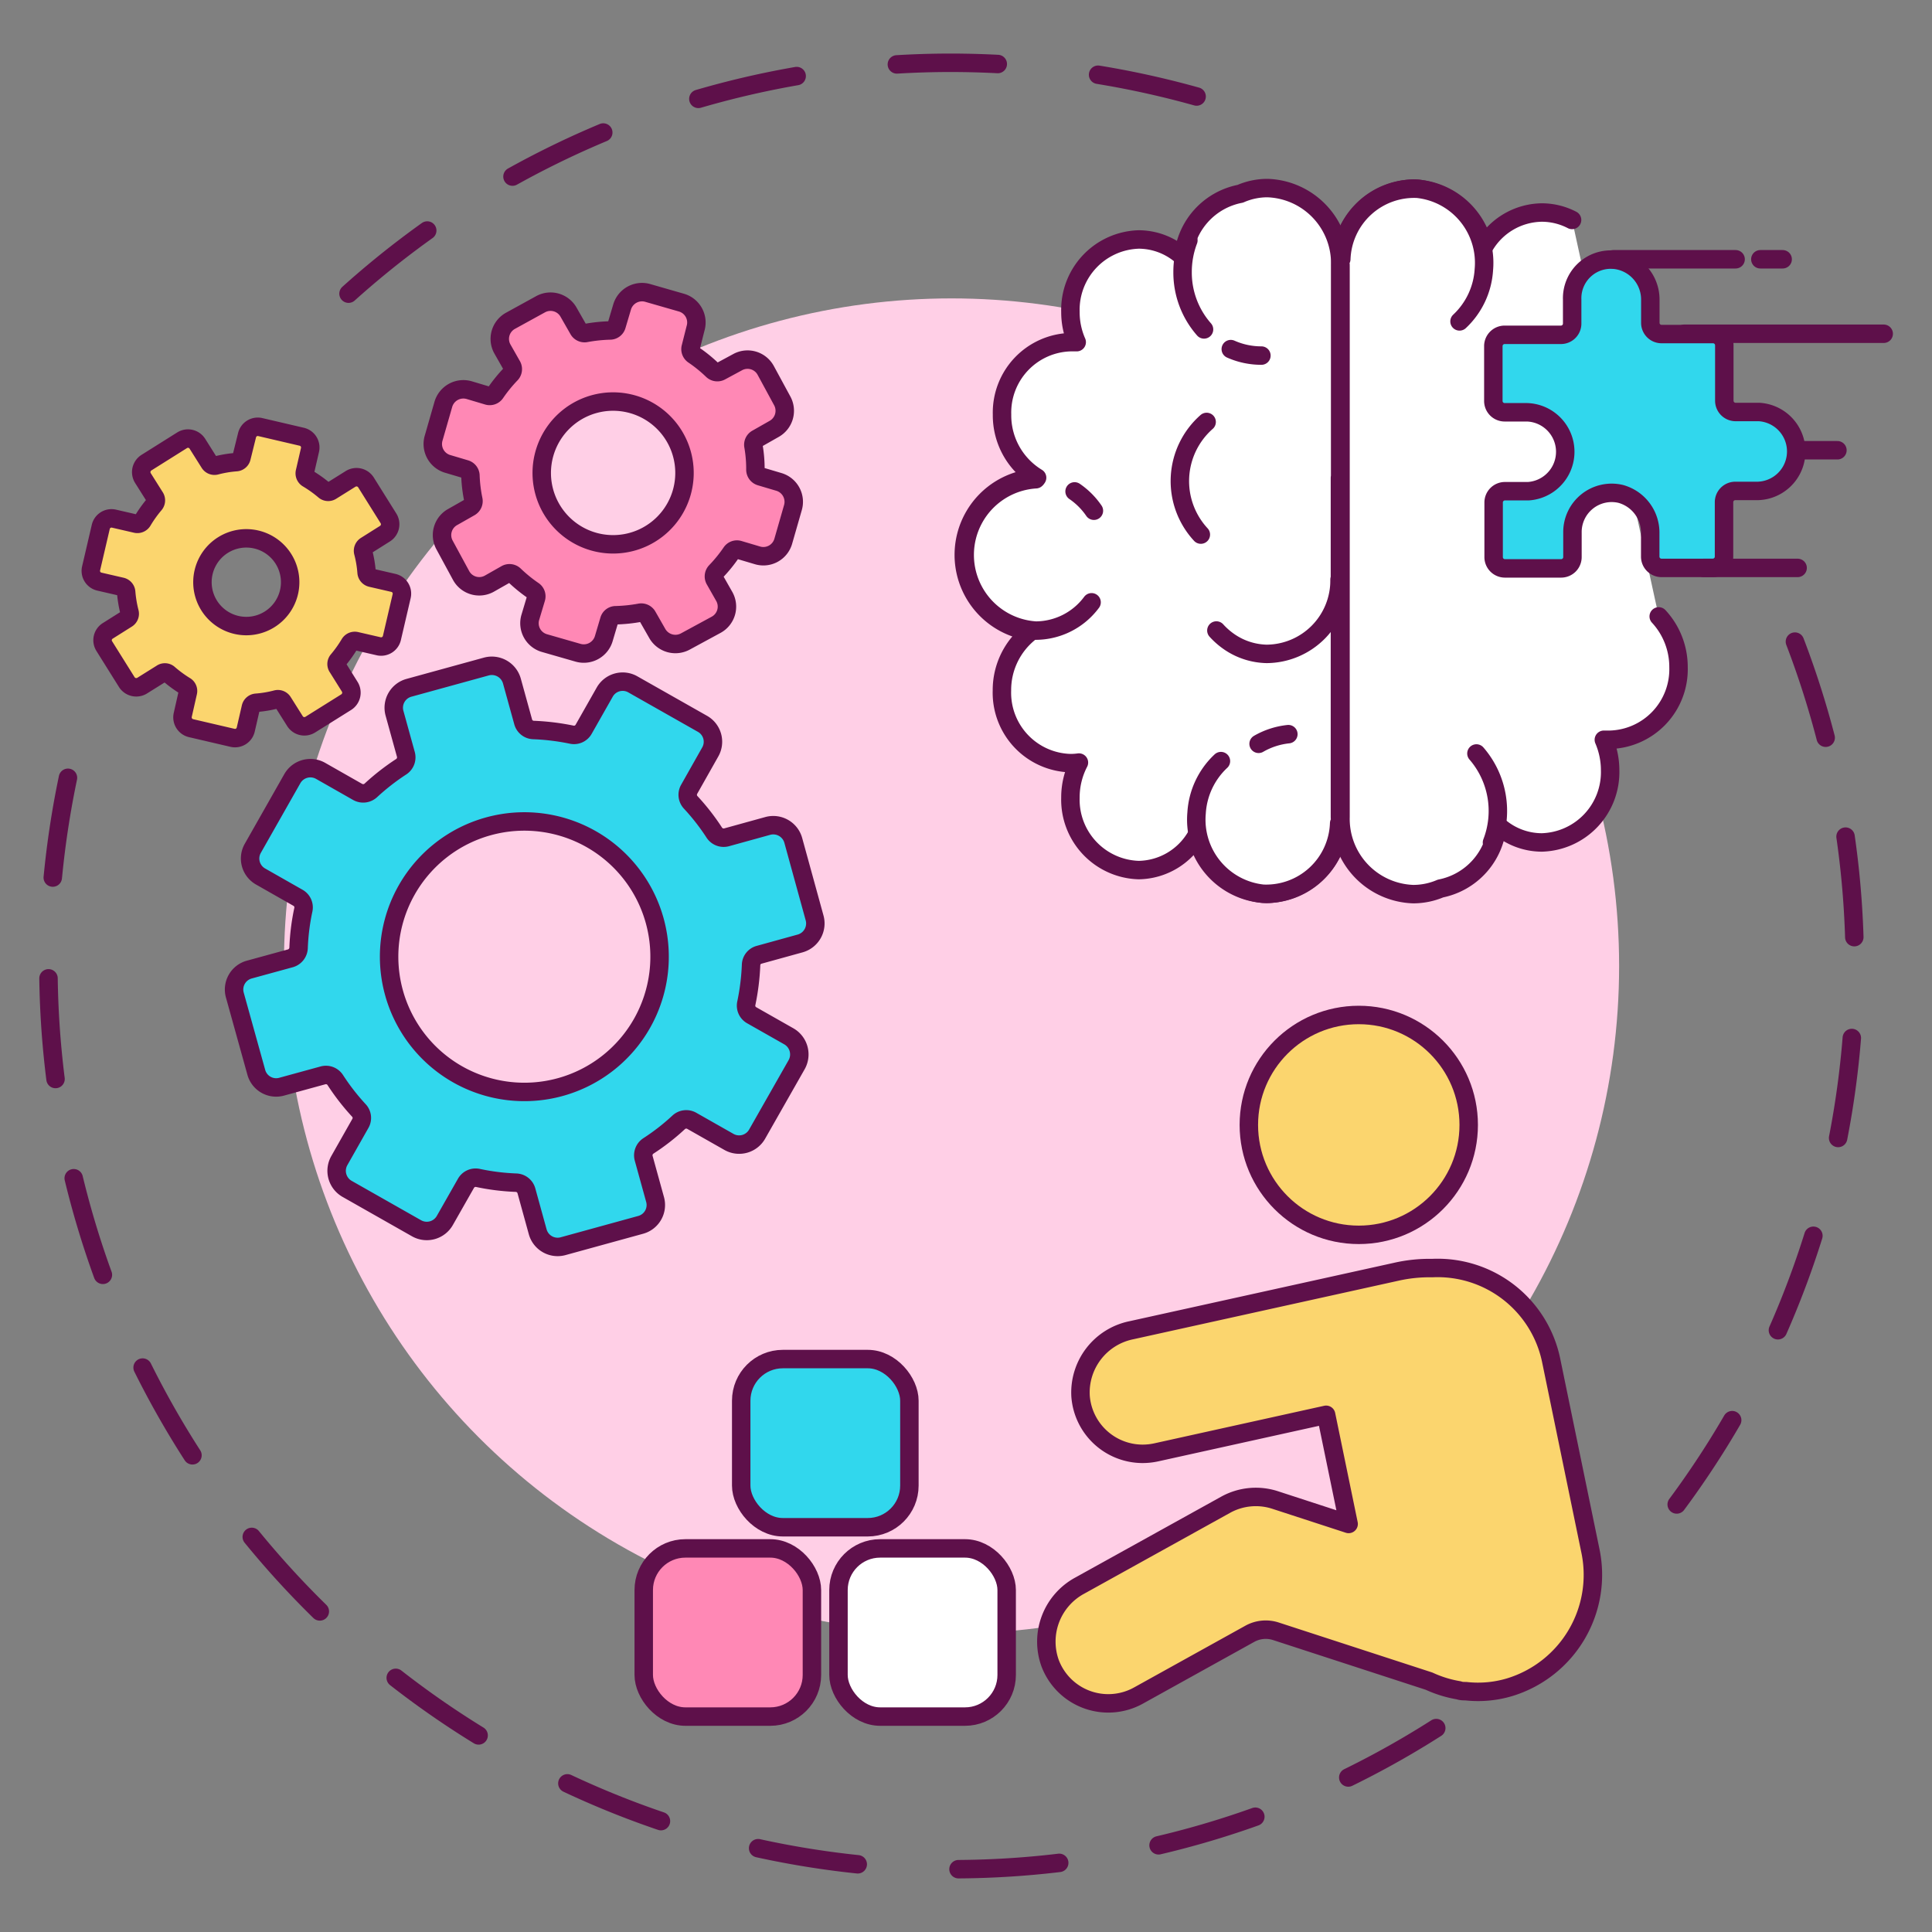 <svg xmlns="http://www.w3.org/2000/svg" viewBox="0 0 200 200"><rect x="0" y="0" width="200" height="200" fill="#808080" stroke="none"/><defs><style>.a{fill:none;stroke-dasharray:10.45;}.a,.c,.d,.f,.g{stroke:#5e104a;stroke-linecap:round;stroke-linejoin:round;stroke-width:1.91px;}.b{fill:#ffcfe6;}.c{fill:#fff;}.d,.e{fill:#31d7ed;}.f{fill:#ff88b5;}.g{fill:#fbd56e;}</style></defs><path class="a" d="M36.08,30.4A93.28,93.28,0,0,1,98.41,6.5a95.87,95.87,0,0,1,9.72.5,94.07,94.07,0,0,1,24.36,5.86"/><path class="a" d="M148.68,178.89A93.07,93.07,0,0,1,98.6,193.5a95.72,95.72,0,0,1-9.72-.5A93.5,93.5,0,0,1,5.51,90.38a94.07,94.07,0,0,1,2-12"/><path class="a" d="M185.81,66.42a93.73,93.73,0,0,1-15.06,92.94"/><circle class="b" cx="98.5" cy="100" r="69.11"/><path class="c" d="M138.74,49.47v-22a7.79,7.79,0,0,0-7.53-8,7,7,0,0,0-2.82.59,7.31,7.31,0,0,0-5.9,6.55,6.82,6.82,0,0,0-4.61-1.82,7.29,7.29,0,0,0-7.07,7.5,7.72,7.72,0,0,0,.65,3.13c-.21,0-.43,0-.65,0a7.29,7.29,0,0,0-7.08,7.49,7.55,7.55,0,0,0,3.63,6.54,8,8,0,0,0-.64,15.92,7.62,7.62,0,0,0-3,6.11A7.29,7.29,0,0,0,110.81,79a6.4,6.4,0,0,0,.88-.06,7.82,7.82,0,0,0-.88,3.63,7.29,7.29,0,0,0,7.07,7.5,7,7,0,0,0,6-3.59,7.64,7.64,0,0,0,7.3,6.06,7.79,7.79,0,0,0,7.53-8V49.47Z"/><path class="c" d="M130.58,36.81a7.79,7.79,0,0,1-3.17-.67"/><path class="c" d="M124.64,34.1a8.9,8.9,0,0,1-2.22-5.93,9.19,9.19,0,0,1,.6-3.29"/><path class="c" d="M111.24,50.87a7.65,7.65,0,0,1,2,2"/><path class="c" d="M113,62.35a7.23,7.23,0,0,1-5.77,2.93,7.85,7.85,0,0,1,0-15.67"/><path class="c" d="M124.91,43.68a8.15,8.15,0,0,0-.6,11.66"/><path class="c" d="M138.63,85.23a7.56,7.56,0,0,1-7.89,7.29,7.71,7.71,0,0,1-6.87-8.36,8,8,0,0,1,2.52-5.37"/><path class="c" d="M125.92,65.27a7.66,7.66,0,0,0,1.47,1.26,7.08,7.08,0,0,0,3.73,1.16A7.6,7.6,0,0,0,138.67,60"/><path class="c" d="M162.74,22.77A6.81,6.81,0,0,0,159.6,22a7,7,0,0,0-6,3.58,7.66,7.66,0,0,0-7.3-6.06,7.79,7.79,0,0,0-7.53,8V84.56a7.79,7.79,0,0,0,7.53,8,7.18,7.18,0,0,0,2.82-.58A7.33,7.33,0,0,0,155,85.4a6.82,6.82,0,0,0,4.61,1.81,7.28,7.28,0,0,0,7.07-7.49,8,8,0,0,0-.65-3.14c.21,0,.43,0,.65,0a7.3,7.3,0,0,0,7.08-7.5,7.71,7.71,0,0,0-2.05-5.27"/><path class="c" d="M130.29,77a7.79,7.79,0,0,1,3.08-1"/><path class="c" d="M152.84,78a9.08,9.08,0,0,1,1.61,9.22"/><path class="c" d="M138.85,26.82a7.55,7.55,0,0,1,7.88-7.28,7.71,7.71,0,0,1,6.88,8.36,8,8,0,0,1-2.52,5.37"/><path class="d" d="M170.83,55.24v2.37A1.17,1.17,0,0,0,172,58.79h5.31a1.17,1.17,0,0,0,1.16-1.18V52a1.17,1.17,0,0,1,1.16-1.18H182a4.09,4.09,0,0,0,.1-8.17h-2.44a1.17,1.17,0,0,1-1.16-1.18V35.76a1.17,1.17,0,0,0-1.16-1.18H172a1.16,1.16,0,0,1-1.16-1.17V31A4.14,4.14,0,0,0,167.75,27a4,4,0,0,0-5,4v2.49a1.16,1.16,0,0,1-1.16,1.17h-5.84a1.17,1.17,0,0,0-1.16,1.18v5.66a1.17,1.17,0,0,0,1.16,1.18h2.34a4.09,4.09,0,0,1,.1,8.17h-2.44A1.17,1.17,0,0,0,154.62,52v5.66a1.17,1.17,0,0,0,1.16,1.18h5.84a1.17,1.17,0,0,0,1.16-1.18V55.13a4.06,4.06,0,0,1,5-4A4.16,4.16,0,0,1,170.83,55.24Z"/><path class="c" d="M167,26.84h12.67"/><path class="c" d="M182.23,26.84h2.31"/><path class="c" d="M174.36,34.55H195"/><path class="c" d="M186.48,46.61h3.73"/><path class="c" d="M176.37,58.79h9.72"/><rect class="e" x="76.72" y="140.7" width="17.41" height="17.41" rx="4.31" transform="translate(170.86 298.8) rotate(180)"/><rect class="c" x="86.81" y="160.3" width="17.41" height="17.41" rx="4.31" transform="translate(191.02 338) rotate(180)"/><rect class="f" x="66.64" y="160.3" width="17.41" height="17.41" rx="4.31" transform="translate(150.69 338) rotate(180)"/><rect class="d" x="76.72" y="140.7" width="17.41" height="17.41" rx="4.31" transform="translate(170.86 298.8) rotate(180)"/><path class="g" d="M111.78,164.14l15.1-8.37a6.45,6.45,0,0,1,5.12-.49l7.61,2.48-2.33-11.3-17.6,3.89a6.64,6.64,0,0,1-1.39.15,6.45,6.45,0,0,1-6.43-5.95,6.58,6.58,0,0,1,5.24-6.84l27.45-6.06a15.54,15.54,0,0,1,3.66-.38h.06a12,12,0,0,1,12.3,9.53l4.05,19.65a12.16,12.16,0,0,1-8.34,14.21,11.36,11.36,0,0,1-4.53.41c-.25,0-.49,0-.74-.09a12.1,12.1,0,0,1-3.08-.95l-15.85-5.16a3.4,3.4,0,0,0-2.7.26l-11.52,6.39a6.44,6.44,0,0,1-9.15-3.34A6.59,6.59,0,0,1,111.78,164.14Z"/><circle class="g" cx="140.66" cy="116.45" r="11.38"/><path class="f" d="M46,56.38l1.73,3.19a2.14,2.14,0,0,0,2.91.86l1.76-1a.73.73,0,0,1,.85.12,15.23,15.23,0,0,0,1.94,1.58.71.71,0,0,1,.3.8L54.9,63.9a2.14,2.14,0,0,0,1.45,2.67l3.48,1a2.16,2.16,0,0,0,2.67-1.45l.57-1.92a.7.7,0,0,1,.68-.51,16.05,16.05,0,0,0,2.49-.26.73.73,0,0,1,.78.36l1,1.75a2.16,2.16,0,0,0,2.92.87l3.19-1.73a2.14,2.14,0,0,0,.86-2.91l-1-1.76a.73.73,0,0,1,.12-.85,15.23,15.23,0,0,0,1.58-1.94.71.71,0,0,1,.8-.3l1.92.57a2.14,2.14,0,0,0,2.67-1.45l1-3.48a2.15,2.15,0,0,0-1.44-2.67l-1.92-.57a.73.73,0,0,1-.52-.69A13.83,13.83,0,0,0,78,46.19a.72.72,0,0,1,.36-.78l1.76-1A2.15,2.15,0,0,0,81,41.54l-1.73-3.19a2.14,2.14,0,0,0-2.91-.86l-1.76.95a.73.73,0,0,1-.85-.12,14.65,14.65,0,0,0-1.95-1.58.72.72,0,0,1-.29-.8L72,34a2.14,2.14,0,0,0-1.45-2.67l-3.48-1a2.15,2.15,0,0,0-2.67,1.45l-.57,1.92a.71.71,0,0,1-.69.51,15.93,15.93,0,0,0-2.48.26.72.72,0,0,1-.78-.36l-1-1.75a2.14,2.14,0,0,0-2.91-.87L52.86,33.2A2.14,2.14,0,0,0,52,36.11l1,1.76a.73.73,0,0,1-.12.85,15.23,15.23,0,0,0-1.58,1.94.72.72,0,0,1-.81.3l-1.91-.57a2.16,2.16,0,0,0-2.68,1.45l-1,3.48A2.15,2.15,0,0,0,46.27,48l1.92.57a.72.72,0,0,1,.51.69A14.91,14.91,0,0,0,49,51.73a.72.72,0,0,1-.36.78l-1.76,1A2.14,2.14,0,0,0,46,56.38ZM58.9,43.15a7.39,7.39,0,1,1-2.43,8.18A7.4,7.4,0,0,1,58.9,43.15Z"/><path class="g" d="M10.79,66.88l2.34,3.74a1.16,1.16,0,0,0,1.58.36l2-1.25a.6.6,0,0,1,.72,0A12.84,12.84,0,0,0,19.15,71a.6.6,0,0,1,.3.66L18.92,74a1.15,1.15,0,0,0,.86,1.38l4.29,1a1.14,1.14,0,0,0,1.37-.86l.53-2.3a.62.62,0,0,1,.55-.47,11.55,11.55,0,0,0,2.09-.35.61.61,0,0,1,.67.26l1.26,2a1.15,1.15,0,0,0,1.57.36l3.74-2.34a1.16,1.16,0,0,0,.36-1.58l-1.25-2a.6.6,0,0,1,0-.72,12.84,12.84,0,0,0,1.23-1.72.62.62,0,0,1,.66-.3l2.3.53A1.15,1.15,0,0,0,40.58,66l1-4.29a1.14,1.14,0,0,0-.86-1.37l-2.3-.53a.62.62,0,0,1-.47-.55,11.55,11.55,0,0,0-.35-2.09.62.62,0,0,1,.26-.67l2-1.26a1.15,1.15,0,0,0,.36-1.57l-2.34-3.74a1.16,1.16,0,0,0-1.58-.36l-2,1.25a.6.6,0,0,1-.72-.05,12.84,12.84,0,0,0-1.72-1.23.62.62,0,0,1-.3-.66l.53-2.3a1.14,1.14,0,0,0-.86-1.37l-4.29-1a1.14,1.14,0,0,0-1.37.86L25,47.37a.61.61,0,0,1-.55.47,11.55,11.55,0,0,0-2.09.35.61.61,0,0,1-.67-.26l-1.26-2a1.15,1.15,0,0,0-1.57-.36L15.15,47.9a1.16,1.16,0,0,0-.36,1.58l1.26,2a.62.62,0,0,1-.06.72,12.84,12.84,0,0,0-1.23,1.72.62.62,0,0,1-.66.3l-2.3-.53a1.14,1.14,0,0,0-1.37.86l-1,4.29a1.14,1.14,0,0,0,.86,1.37l2.3.53a.62.62,0,0,1,.47.55,12.5,12.5,0,0,0,.35,2.09.61.61,0,0,1-.26.67l-2,1.26A1.14,1.14,0,0,0,10.79,66.88Zm12.3-10.46a4.54,4.54,0,1,1-1.44,6.26A4.54,4.54,0,0,1,23.09,56.42Z"/><path class="d" d="M26.53,111a2.13,2.13,0,0,0,2.64,1.49l4.27-1.17a1.15,1.15,0,0,1,1.27.49,23.44,23.44,0,0,0,2.43,3.13,1.13,1.13,0,0,1,.17,1.35l-2.18,3.85a2.15,2.15,0,0,0,.8,2.93l7.19,4.08a2.15,2.15,0,0,0,2.93-.81l2.19-3.85a1.15,1.15,0,0,1,1.24-.55,22.94,22.94,0,0,0,3.94.49,1.15,1.15,0,0,1,1.07.83l1.18,4.28A2.14,2.14,0,0,0,58.31,129l8-2.2a2.13,2.13,0,0,0,1.5-2.64l-1.18-4.27a1.16,1.16,0,0,1,.5-1.27,22.73,22.73,0,0,0,3.12-2.43,1.15,1.15,0,0,1,1.35-.17l3.86,2.19a2.14,2.14,0,0,0,2.92-.81l4.09-7.19a2.16,2.16,0,0,0-.81-2.93l-3.86-2.19a1.14,1.14,0,0,1-.54-1.24,24,24,0,0,0,.49-3.94,1.12,1.12,0,0,1,.83-1.07l4.27-1.18A2.15,2.15,0,0,0,84.32,95l-2.2-8a2.15,2.15,0,0,0-2.64-1.5l-4.27,1.18a1.16,1.16,0,0,1-1.27-.49,22.89,22.89,0,0,0-2.44-3.13,1.15,1.15,0,0,1-.16-1.35l2.18-3.86a2.13,2.13,0,0,0-.8-2.92l-7.2-4.08a2.13,2.13,0,0,0-2.92.8l-2.19,3.86a1.14,1.14,0,0,1-1.24.54,24.09,24.09,0,0,0-3.94-.48,1.14,1.14,0,0,1-1.07-.84L53,70.53A2.16,2.16,0,0,0,50.34,69l-8,2.2a2.14,2.14,0,0,0-1.5,2.64l1.18,4.27a1.16,1.16,0,0,1-.5,1.27,23.52,23.52,0,0,0-3.13,2.44,1.17,1.17,0,0,1-1.35.17l-3.85-2.19a2.15,2.15,0,0,0-2.93.81l-4.08,7.19A2.14,2.14,0,0,0,27,90.75l3.85,2.19a1.14,1.14,0,0,1,.55,1.25,22.83,22.83,0,0,0-.49,3.93,1.17,1.17,0,0,1-.83,1.08l-4.27,1.17a2.14,2.14,0,0,0-1.5,2.64ZM42.12,92.1a14,14,0,1,1,5.28,19.13A14,14,0,0,1,42.12,92.1Z"/></svg>